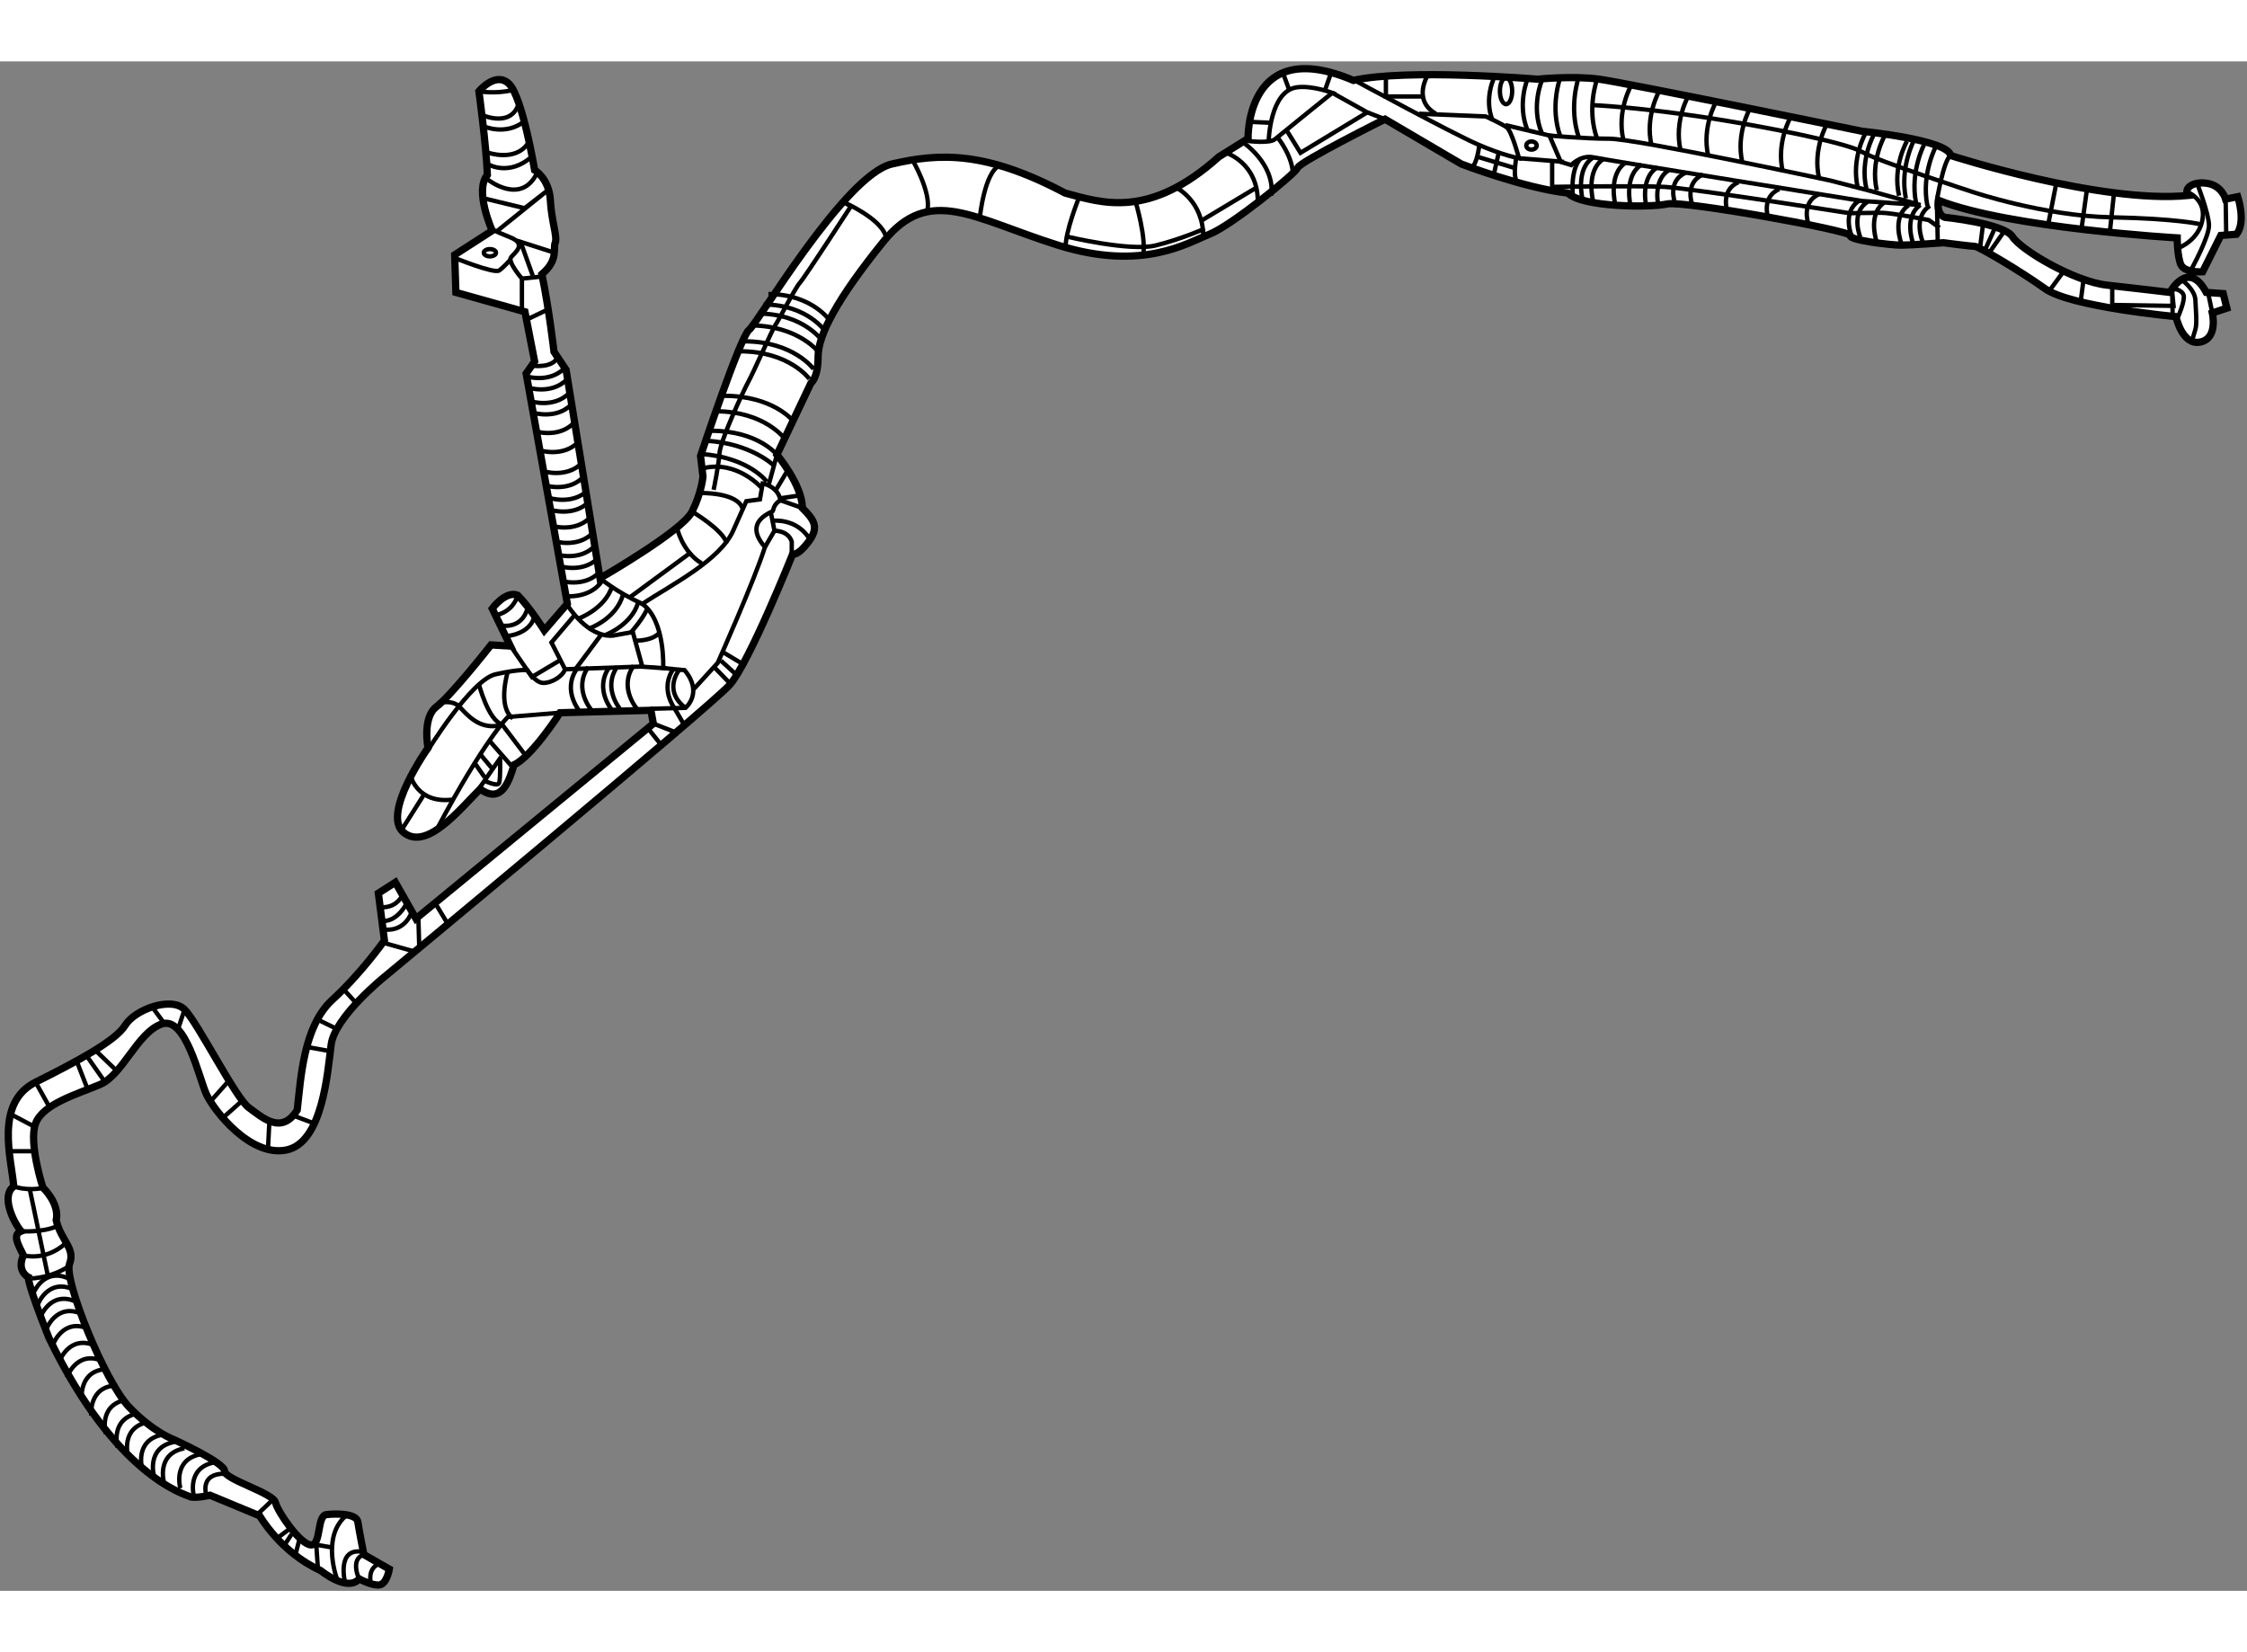 <?xml version="1.0" encoding="utf-8"?>
<!-- Generator: Adobe Illustrator 15.1.0, SVG Export Plug-In . SVG Version: 6.00 Build 0)  -->
<!DOCTYPE svg PUBLIC "-//W3C//DTD SVG 1.1//EN" "http://www.w3.org/Graphics/SVG/1.1/DTD/svg11.dtd">
<svg version="1.1" xmlns="http://www.w3.org/2000/svg" xmlns:xlink="http://www.w3.org/1999/xlink" x="0px" y="0px" width="244.8px"
	 height="180px" viewBox="5.88 14.9 154.584 105.217" enable-background="new 0 0 244.8 180" xml:space="preserve">
	
<rect x="5.88" y="14.9" width="154.584" height="105.217" fill="#808080" stroke="none"/>
	
<g><path fill="#FFFFFF" stroke="#000000" stroke-width="0.5" d="M140.079,21.375c0,0,10.333,3.333,16.333,2.75
			c-0.333-0.5,0.333-0.999,1.333-0.833s1.25,1.083,1.25,1.083l0.834-0.167c0,0,0.582,1.751-0.084,2.584
			c-1.083,0.083-1.083,0.083-1.083,0.083l-1.25,2.5c0,0-1.25,0.083-1.5-0.5s-0.25-1.833-0.25-1.833s-11.584-0.668-16.417-2.584
			c-0.166,1,0.417,1.167,0.417,1.167s4.084,0.416,4.667,1.333s4.25,3.084,6.5,3.334s4.333,0.5,4.333,0.5s1.25-2.333,2.5,0
			c1.167,0.083,1.167,0.083,1.167,0.083l0.25,1l-1,0.333c0,0,0.416,1.75-0.834,2s-1.666-1.75-1.666-1.75s-7.25-0.666-9-1.916
			s-4.584-2.917-4.834-2.917s-2.166-0.25-2.166-0.25s-2.25,0.167-2.917,0.167s-3.583-0.334-3.5-0.667s-11.499-2.417-12.583-2.167
			s-5.834,0.25-6.834-0.75c-3-0.333-7.333-2-7.333-2l-5.25-3.083c0,0-5.833,2.916-6,3.333s-4.583,4.001-6.083,4.584
			s-4.583,2.584-10.417,0.75s-8.833-4.166-12-0.25s-4.5,6.416-4.5,7.916s-0.5,1.834-0.5,1.834l-2.333,4.916
			c0,0,1.75,2.084,1.75,3.667c0.833,0.833,1.167,1.333,0.417,2.333s-1.083,0.834-1.083,0.834s-3,7.5-4.333,9
			s-23.75,20.083-23.75,20.083s-3.417,2.749-3.667,4.666s-0.583,6.75-3.083,7.25s-5-2.75-5.5-3.833s-1.417-5.416-3.083-4.833
			s-2.667,3.501-4.25,4.167s-3.917,1.332-4.417,2.666s0.5,4.417,0.5,4.417s1.167,1.083,0.917,2.25c0.333,1.417,1.333,1.917,0.917,3
			s2.417,8.083,4.083,9.833s3.083,2.25,3.083,2.25s3.5,1.584,3.5,2.167s3.333,1.499,3.5,2.166s1.667,2.834,2.417,2.917
			s0.416-1.999,1.083-2.083s2.084-0.083,2.167,0.5s0.417,2.25,0.417,2.25l1.75,1c0,0-0.167,1-0.667,1.083s-1.417-0.417-1.417-0.417
			s-0.583,1-2.667-0.583c-2.75-1.25-4.167-3.75-4.167-3.75l-3.417-1.417c0,0-1.083,0.251-1.417,0.084s-5.083-1.417-9.667-10.917
			c-1.5-3.75-1.417-4.167-1.417-4.167s-0.833-0.417-0.333-1.5c-0.417-0.833-0.75-1.416-0.167-1.666
			c-0.5-0.584-1.417-2.418-0.5-3.084c-0.167-1.916-1.333-5.749,1.5-7.166s5.5-2.834,6.167-3.917s3.166-1.999,4.083-1.083
			s3.5,6.084,4.417,6.75s2.25,1.916,3.333,0.166c0.25-2.166,0.417-5.75,2.417-7.583s3.583-4.083,3.583-4.083l-0.417-3.25l1.167-0.75
			l1.417,2.5l16.333-13.417l-0.167-0.916l-6.25,0.166c0,0-1.917,3.001-3.167,3.584c-0.333,1.083-0.833,2.749-2.333,1.666
			c-1.417,1.417-3.667,4.25-5.25,3s1.667-5.833,1.667-5.833s-0.417-2.083,0.583-2.833s3.75-4.25,3.75-4.25l1.333,0.083l-1.25-2.583
			c0,0,0.917-1.25,1.75-0.917c0.833,0.833,1.833,2.417,1.833,2.417l1.583-1.834l-2.833-15.833l0.583-0.833l-0.667-3.417l-4.75-1.333
			l-0.083-2.584l2.583-1.666c0,0-1.25-2.751-0.333-3.834c-0.083-2.083-0.583-5.75-0.583-5.75s1.166-1.417,2.083-0.5
			s1.75,5.917,1.75,5.917s1,0.583,1.083,2.083s0.5,2.5,0.333,2.917s0.25,1.167-0.917,2.167c0.5,2.416,0.833,5.333,0.833,5.333
			l0.833,1.25l2.333,14.333c0,0,5.667-3.25,6.333-4.583s0.75-2.417,0.75-2.417l-0.167-1.416c0,0,2.75-8.25,3.333-8.667
			s6.583-10.667,9.833-11.417s6.417-0.917,11.917,2c2.5,0.667,5.75,1.833,10.583-2.5c2-1.25,2-1.25,2-1.25s-0.167-7.167,7.25-4
			c3.667-0.833,12.667-0.083,12.667-0.083s2.417-0.25,4.25,0s18.083,3.583,18.083,3.583S139.913,20.292,140.079,21.375z"></path><path fill="none" stroke="#000000" stroke-width="0.3" d="M29.099,119.406c0,0-1.156-2.938,0.563-4.438"></path><path fill="none" stroke="#000000" stroke-width="0.3" d="M29.63,119.594c0,0-0.656-2.5,1.219-2.156"></path><path fill="none" stroke="#000000" stroke-width="0.3" d="M30.579,119.291c0,0-0.634-1.354,0.333-1.666"></path><path fill="none" stroke="#000000" stroke-width="0.3" d="M31.38,119.531c0,0-0.219-0.906,0.531-1.25"></path><line fill="none" stroke="#000000" stroke-width="0.3" x1="27.63" y1="116.813" x2="27.755" y2="118.656"></line><line fill="none" stroke="#000000" stroke-width="0.3" x1="27.567" y1="116.938" x2="28.661" y2="117.125"></line><line fill="none" stroke="#000000" stroke-width="0.3" x1="23.567" y1="114.875" x2="24.724" y2="113.781"></line><line fill="none" stroke="#000000" stroke-width="0.3" x1="25.817" y1="115.844" x2="25.067" y2="116.406"></line><line fill="none" stroke="#000000" stroke-width="0.3" x1="25.474" y1="116.938" x2="25.942" y2="116.219"></line><line fill="none" stroke="#000000" stroke-width="0.3" x1="26.224" y1="117.563" x2="26.474" y2="116.594"></line><path fill="none" stroke="#000000" stroke-width="0.3" d="M20.067,113.5c0,0-0.469-1.469,1.281-1.438"></path><path fill="none" stroke="#000000" stroke-width="0.3" d="M19.224,113.625c0,0-0.563-1.969,1.406-2.344"></path><path fill="none" stroke="#000000" stroke-width="0.3" d="M17.161,112.656c0,0-0.563-1.969,1.406-2.344"></path><path fill="none" stroke="#000000" stroke-width="0.3" d="M18.286,113.063c0,0-0.563-1.969,1.406-2.344"></path><path fill="none" stroke="#000000" stroke-width="0.3" d="M16.474,112.219c0,0-0.563-1.969,1.406-2.344"></path><path fill="none" stroke="#000000" stroke-width="0.3" d="M15.661,111.719c0,0-0.563-1.969,1.406-2.344"></path><path fill="none" stroke="#000000" stroke-width="0.3" d="M14.692,110.844c0,0-0.563-1.969,1.406-2.344"></path><path fill="none" stroke="#000000" stroke-width="0.3" d="M13.974,110.25c0,0-0.563-1.969,1.406-2.344"></path><path fill="none" stroke="#000000" stroke-width="0.3" d="M13.161,109.313c0,0-0.563-1.969,1.406-2.344"></path><path fill="none" stroke="#000000" stroke-width="0.3" d="M12.158,108.057c0,0-0.218-2.036,1.786-2.069"></path><path fill="none" stroke="#000000" stroke-width="0.3" d="M11.502,106.932c0,0-0.218-2.036,1.786-2.069"></path><path fill="none" stroke="#000000" stroke-width="0.3" d="M10.481,105.43c0,0,0.681-1.931,2.503-1.098"></path><path fill="none" stroke="#000000" stroke-width="0.3" d="M9.95,104.367c0,0,0.681-1.931,2.503-1.098"></path><path fill="none" stroke="#000000" stroke-width="0.3" d="M9.512,103.211c0,0,0.681-1.931,2.503-1.098"></path><path fill="none" stroke="#000000" stroke-width="0.3" d="M9.043,102.18c0,0,0.681-1.931,2.503-1.098"></path><path fill="none" stroke="#000000" stroke-width="0.3" d="M8.637,101.336c0,0,0.681-1.931,2.503-1.098"></path><path fill="none" stroke="#000000" stroke-width="0.3" d="M8.45,100.492c0,0,0.681-1.931,2.503-1.098"></path><path fill="none" stroke="#000000" stroke-width="0.3" d="M8.137,99.742c0,0,0.681-1.931,2.503-1.098"></path><path fill="none" stroke="#000000" stroke-width="0.3" d="M8.067,98.625c0,0,1.344-0.031,2.563-0.844"></path><path fill="none" stroke="#000000" stroke-width="0.3" d="M7.496,97.041c0,0,1.509,0.428,2.884-0.822"></path><path fill="none" stroke="#000000" stroke-width="0.3" d="M7.329,95.375c0,0,1.395,0.125,2.489-0.344"></path><path fill="none" stroke="#000000" stroke-width="0.3" d="M6.829,92.291c0,0,0.864,0.365,2.145,0.084"></path><line fill="none" stroke="#000000" stroke-width="0.3" x1="7.911" y1="92.406" x2="9.192" y2="98.531"></line><line fill="none" stroke="#000000" stroke-width="0.3" x1="6.38" y1="89.875" x2="8.317" y2="89.875"></line><line fill="none" stroke="#000000" stroke-width="0.3" x1="6.474" y1="87.25" x2="8.13" y2="88.125"></line><line fill="none" stroke="#000000" stroke-width="0.3" x1="8.329" y1="85.125" x2="9.286" y2="86.844"></line><line fill="none" stroke="#000000" stroke-width="0.3" x1="11.161" y1="83.688" x2="11.974" y2="85.781"></line><line fill="none" stroke="#000000" stroke-width="0.3" x1="11.817" y1="83.281" x2="13.067" y2="85.063"></line><line fill="none" stroke="#000000" stroke-width="0.3" x1="12.349" y1="82.844" x2="13.911" y2="84.344"></line><line fill="none" stroke="#000000" stroke-width="0.3" x1="16.411" y1="80.031" x2="17.099" y2="80.969"></line><line fill="none" stroke="#000000" stroke-width="0.3" x1="18.161" y1="81.375" x2="18.579" y2="80.125"></line><line fill="none" stroke="#000000" stroke-width="0.3" x1="20.286" y1="86.531" x2="21.536" y2="85.125"></line><line fill="none" stroke="#000000" stroke-width="0.3" x1="22.567" y1="86.375" x2="21.161" y2="87.625"></line><line fill="none" stroke="#000000" stroke-width="0.3" x1="24.411" y1="87.844" x2="24.317" y2="89.688"></line><line fill="none" stroke="#000000" stroke-width="0.3" x1="25.849" y1="87.344" x2="27.505" y2="87.969"></line><line fill="none" stroke="#000000" stroke-width="0.3" x1="26.911" y1="82.688" x2="28.63" y2="83"></line><line fill="none" stroke="#000000" stroke-width="0.3" x1="27.724" y1="80.813" x2="29.13" y2="81.5"></line><line fill="none" stroke="#000000" stroke-width="0.3" x1="29.442" y1="78.656" x2="30.442" y2="79.75"></line><polyline fill="none" stroke="#000000" stroke-width="0.3" points="32.349,75.563 34.474,76.156 34.724,75.875 34.661,73.781 		
			"></polyline><path fill="none" stroke="#000000" stroke-width="0.3" d="M32.38,74.625c0,0,1.313,0.219,1.844-1.25"></path><path fill="none" stroke="#000000" stroke-width="0.3" d="M32.286,74.031c0,0,0.906,0.094,1.625-1.313"></path><path fill="none" stroke="#000000" stroke-width="0.3" d="M31.942,73.063c0,0,1.156,0.281,1.719-0.969"></path><line fill="none" stroke="#000000" stroke-width="0.3" x1="35.786" y1="72.75" x2="36.692" y2="74.25"></line><line fill="none" stroke="#000000" stroke-width="0.3" x1="50.505" y1="60.844" x2="51.255" y2="61.781"></line><path fill="none" stroke="#000000" stroke-width="0.3" d="M53.599,58.094l1.656-1.813c0,0,2.531-5.688,3.25-7.969
			c-1.594-1.813,0.563-2.406,0.563-2.5s0.094-0.5,0.5-0.719c-0.156-0.969-1.219-1.156-1.219-1.156l-0.188,1.094l-0.938,0.125
			c0,0,0,0-0.906,2.031s-4.188,3.688-6.25,5.031c1.594,1.156,1.438,4.406,1.438,4.406s0.375,0.063,1.469,0.156
			c1.313,1.563,0.063,2.594,0.063,2.594l-2.406,0.063"></path><path fill="none" stroke="#000000" stroke-width="0.3" d="M50.829,60.458l1.551,0.604l0.594-0.469l-0.688-1.188
			c0,0-1.063-1.375-0.031-2.781"></path><path fill="none" stroke="#000000" stroke-width="0.3" d="M52.661,56.688c0,0-1.25,1.438,0.375,2.688"></path><line fill="none" stroke="#000000" stroke-width="0.3" x1="55.036" y1="56.594" x2="56.067" y2="57.656"></line><line fill="none" stroke="#000000" stroke-width="0.3" x1="55.474" y1="56.125" x2="56.505" y2="57.063"></line><line fill="none" stroke="#000000" stroke-width="0.3" x1="55.599" y1="55.531" x2="56.849" y2="56.281"></line><path fill="none" stroke="#000000" stroke-width="0.3" d="M58.505,48.313l0.656-1.125c0,0,0.938-0.031,1.188,0.75
			c0,0.781,0,0.781,0,0.781"></path><line fill="none" stroke="#000000" stroke-width="0.3" x1="58.911" y1="45.938" x2="59.161" y2="47.188"></line><path fill="none" stroke="#000000" stroke-width="0.3" d="M59.099,46.5c0,0,1.656-0.188,2.531,1.344"></path><line fill="none" stroke="#000000" stroke-width="0.3" x1="59.567" y1="45.094" x2="61.079" y2="45.625"></line><line fill="none" stroke="#000000" stroke-width="0.3" x1="59.474" y1="44.969" x2="60.942" y2="44.75"></line><line fill="none" stroke="#000000" stroke-width="0.3" x1="59.192" y1="44.5" x2="59.974" y2="43.188"></line><path fill="none" stroke="#000000" stroke-width="0.3" d="M58.755,44.063l0.574-2.104c0,0-1.292-1.646-4.511-1.646"></path><path fill="none" stroke="#000000" stroke-width="0.3" d="M59.099,42.688c0,0-1.531-1.5-4.594-1.688"></path><path fill="none" stroke="#000000" stroke-width="0.3" d="M58.63,43.813c0,0-1.188-1.656-4.5-1.906"></path><path fill="none" stroke="#000000" stroke-width="0.3" d="M58.286,44.25c0,0-1.656-1.906-3.969-1.375"></path><path fill="none" stroke="#000000" stroke-width="0.3" d="M41.786,32.125v-2.281c0,0-1-1.156-0.75-1.469s1.125-0.906-0.063-1.375
			s-1.438-0.656-1.438-0.656"></path><path fill="none" stroke="#000000" stroke-width="0.3" d="M37.13,28.406c0,0,2.75,1.125,3.094,0.875s0.781-0.75,0.781-0.75"></path><line fill="none" stroke="#000000" stroke-width="0.3" x1="41.786" y1="29.844" x2="43.255" y2="29.688"></line><line fill="none" stroke="#000000" stroke-width="0.3" x1="43.567" y1="31.969" x2="42.13" y2="32.656"></line><path fill="none" stroke="#000000" stroke-width="0.3" d="M38.829,16.958c0,0,1.145,0.198,2.301-0.083"></path><path fill="none" stroke="#000000" stroke-width="0.3" d="M39.067,18.594c0,0,2.063,0.938,2.531-0.906"></path><path fill="none" stroke="#000000" stroke-width="0.3" d="M39.192,19.375c0,0,1.469,0.656,2.75-0.344"></path><path fill="none" stroke="#000000" stroke-width="0.3" d="M39.38,21.156c0,0,1.969,0.719,2.844-0.656"></path><path fill="none" stroke="#000000" stroke-width="0.3" d="M39.505,22c0,0,1.406,0.813,2.938-0.531"></path><path fill="none" stroke="#000000" stroke-width="0.3" d="M39.442,23.031c0,0,2.313,1.844,3.406-0.5"></path><polyline fill="none" stroke="#000000" stroke-width="0.3" points="39.13,24.313 41.974,25 43.661,23.688 39.974,26.656 		"></polyline><polyline fill="none" stroke="#000000" stroke-width="0.3" points="42.536,29.656 41.692,27.313 44.13,28.094 		"></polyline><path fill="none" stroke="#000000" stroke-width="0.3" d="M47.162,50.458c0,0,1.124,0.948,2.905,1.761"></path><line fill="none" stroke="#000000" stroke-width="0.3" x1="49.192" y1="51.781" x2="53.442" y2="48.656"></line><path fill="none" stroke="#000000" stroke-width="0.3" d="M52.442,46.938c0,0,0.344,1.688,1.719,2.5"></path><path fill="none" stroke="#000000" stroke-width="0.3" d="M53.496,45.875c0,0,2.134,1.25,2.384,2.188"></path><path fill="none" stroke="#000000" stroke-width="0.3" d="M53.974,44.594c0,0,2.656-0.094,3,1.094"></path><path fill="none" stroke="#000000" stroke-width="0.3" d="M45.38,53.031l-1.563,1.844l0.938,1.844l5.313-0.188l-0.656-2.375
			c0,0,0,0-1.375,0.25c-1.75,0.125-3.094-2.063-3.094-2.063"></path><line fill="none" stroke="#000000" stroke-width="0.3" x1="51.724" y1="56.656" x2="49.88" y2="56.531"></line><path fill="none" stroke="#000000" stroke-width="0.3" d="M44.412,59.708L40.817,60c0,0-1.625,1.594-4.844,7.656"></path><path fill="none" stroke="#000000" stroke-width="0.3" d="M35.286,62.344c0,0,3-4.906,4.688-5.281s2.188-0.281,2.188-0.281
			s0.531,0.844,1.063,0.875s1.344-0.406,1.531-0.938"></path><line fill="none" stroke="#000000" stroke-width="0.3" x1="39.599" y1="61.688" x2="41.099" y2="63.406"></line><line fill="none" stroke="#000000" stroke-width="0.3" x1="38.786" y1="65" x2="40.349" y2="62.75"></line><line fill="none" stroke="#000000" stroke-width="0.3" x1="38.942" y1="62.594" x2="39.724" y2="63.531"></line><line fill="none" stroke="#000000" stroke-width="0.3" x1="38.505" y1="63.125" x2="39.224" y2="64.156"></line><path fill="none" stroke="#000000" stroke-width="0.3" d="M39.192,64.375c0,0,0.938,0.469,1.031,0.156s0.063-1.625,0.063-1.625"></path><path fill="none" stroke="#000000" stroke-width="0.3" d="M35.974,59.063c0,0,1-0.313,1.531,0.25s1.344,1.531,2.688,1.281"></path><path fill="none" stroke="#000000" stroke-width="0.3" d="M38.817,57.719c0,0,0.656,2.531,1.594,2.781l1.656,2.188"></path><path fill="none" stroke="#000000" stroke-width="0.3" d="M40.817,56.875c0,0-0.75,2.406,0.344,3.219"></path><path fill="none" stroke="#000000" stroke-width="0.3" d="M34.13,64.063c0,0,0.469,1.906,2.844,1.625"></path><line fill="none" stroke="#000000" stroke-width="0.3" x1="35.005" y1="65.406" x2="33.505" y2="67.781"></line><path fill="none" stroke="#000000" stroke-width="0.3" d="M45.817,59.688c0,0-1.313-1.469-0.25-3"></path><line fill="none" stroke="#000000" stroke-width="0.3" x1="47.255" y1="54.313" x2="45.442" y2="56.75"></line><path fill="none" stroke="#000000" stroke-width="0.3" d="M46.599,59.563c0,0-1.313-1.469-0.25-3"></path><path fill="none" stroke="#000000" stroke-width="0.3" d="M48.036,59.594c0,0-1.313-1.469-0.25-3"></path><path fill="none" stroke="#000000" stroke-width="0.3" d="M48.599,59.531c0,0-1.313-1.469-0.25-3"></path><path fill="none" stroke="#000000" stroke-width="0.3" d="M49.724,59.469c0,0-1.313-1.469-0.25-3"></path><path fill="none" stroke="#000000" stroke-width="0.3" d="M39.974,53c0,0,1.169-0.156,1.522-1.375"></path><path fill="none" stroke="#000000" stroke-width="0.3" d="M40.474,53.719c0,0,1.281,0.219,1.688-1.156"></path><path fill="none" stroke="#000000" stroke-width="0.3" d="M40.755,54.438c0,0,1.563-0.125,1.875-1.313"></path><polyline fill="none" stroke="#000000" stroke-width="0.3" points="41.099,55.25 42.474,57.25 44.411,56.094 		"></polyline><path fill="none" stroke="#000000" stroke-width="0.3" d="M42.599,35.844c0,0,1.281,0.156,1.625-0.563"></path><path fill="none" stroke="#000000" stroke-width="0.3" d="M42.067,36.563c0,0,1.563,0.5,2.625-0.531"></path><path fill="none" stroke="#000000" stroke-width="0.3" d="M42.536,39.063c0,0,1.563,0.5,2.625-0.531"></path><path fill="none" stroke="#000000" stroke-width="0.3" d="M42.38,38.281c0,0,1.563,0.5,2.625-0.531"></path><path fill="none" stroke="#000000" stroke-width="0.3" d="M42.224,37.344c0,0,1.563,0.5,2.625-0.531"></path><path fill="none" stroke="#000000" stroke-width="0.3" d="M43.349,44.063c0,0,1.563,0.5,2.625-0.531"></path><path fill="none" stroke="#000000" stroke-width="0.3" d="M43.255,43.094c0,0,1.563,0.5,2.625-0.531"></path><path fill="none" stroke="#000000" stroke-width="0.3" d="M43.005,41.656c0,0,1.563,0.5,2.625-0.531"></path><path fill="none" stroke="#000000" stroke-width="0.3" d="M42.692,40.344c0,0,1.563,0.5,2.625-0.531"></path><path fill="none" stroke="#000000" stroke-width="0.3" d="M44.442,50.625c0,0,1.563,0.5,2.625-0.531"></path><path fill="none" stroke="#000000" stroke-width="0.3" d="M44.38,49.625c0,0,1.563,0.5,2.625-0.531"></path><path fill="none" stroke="#000000" stroke-width="0.3" d="M44.13,48.813c0,0,1.563,0.5,2.625-0.531"></path><path fill="none" stroke="#000000" stroke-width="0.3" d="M44.005,47.906c0,0,1.563,0.5,2.625-0.531"></path><path fill="none" stroke="#000000" stroke-width="0.3" d="M43.817,46.844c0,0,1.563,0.5,2.625-0.531"></path><path fill="none" stroke="#000000" stroke-width="0.3" d="M43.755,45.75c0,0,1.563,0.5,2.625-0.531"></path><path fill="none" stroke="#000000" stroke-width="0.3" d="M43.692,44.938c0,0,1.563,0.5,2.625-0.531"></path><path fill="none" stroke="#000000" stroke-width="0.3" d="M45.663,53.238c0,0,1.849-0.661,2.33-2.241"></path><path fill="none" stroke="#000000" stroke-width="0.3" d="M44.819,51.688c0,0,1.63,0.188,2.473-1.029"></path><path fill="none" stroke="#000000" stroke-width="0.3" d="M47.444,54.395c0,0,1.849-0.661,2.33-2.241"></path><path fill="none" stroke="#000000" stroke-width="0.3" d="M46.341,53.942c0,0,1.958-0.648,2.402-2.383"></path><path fill="none" stroke="#000000" stroke-width="0.3" d="M49.255,54.219c0,0,0.906-1,1.188-1.75"></path><path fill="none" stroke="#000000" stroke-width="0.3" d="M49.63,54.75c0,0,1.156,0.031,1.625-0.563"></path><ellipse fill="none" stroke="#000000" stroke-width="0.3" cx="39.583" cy="28.063" rx="0.422" ry="0.25"></ellipse><path fill="none" stroke="#000000" stroke-width="0.3" d="M59.88,40.875c0,0-1.37-1.906-4.781-1.906"></path><path fill="none" stroke="#000000" stroke-width="0.3" d="M60.422,39.614c0,0-1.355-1.708-4.73-1.708"></path><path fill="none" stroke="#000000" stroke-width="0.3" d="M61.567,36.75c0,0-1.37-1.906-4.781-1.906"></path><path fill="none" stroke="#000000" stroke-width="0.3" d="M61.849,36.063c0,0-1.37-1.906-4.781-1.906"></path><path fill="none" stroke="#000000" stroke-width="0.3" d="M62.255,34.969c0,0-1.37-1.906-4.781-1.906"></path><path fill="none" stroke="#000000" stroke-width="0.3" d="M62.474,34.156c0,0-1.271-1.906-4.438-1.906"></path><path fill="none" stroke="#000000" stroke-width="0.3" d="M62.704,33.531c0,0-1.229-1.906-4.292-1.906"></path><path fill="none" stroke="#000000" stroke-width="0.3" d="M63.036,32.813c0,0-1.229-1.906-4.292-1.906"></path><path fill="none" stroke="#000000" stroke-width="0.3" d="M54.974,44.375c0,0,0.344-1.656,0.406-2.531s1.656-4.313,2-4.938
			s1.719-3.75,1.844-3.875s1.344-2.531,1.688-2.906s3.5-5.25,3.5-5.25l-0.469-0.281c0,0,2.563,1.125,2.875,2.344"></path><path fill="none" stroke="#000000" stroke-width="0.3" d="M68.692,21.75c0,0,1.219,2.094,1,3.344"></path><path fill="none" stroke="#000000" stroke-width="0.3" d="M73.286,25.656c0,0,0.313-3.156,1.375-3.594"></path><path fill="none" stroke="#000000" stroke-width="0.3" d="M80.13,24.219c0,0-1,2.438-0.938,3.563"></path><path fill="none" stroke="#000000" stroke-width="0.3" d="M84.005,24.563c0,0,0.781,2.563,0.5,3.75"></path><path fill="none" stroke="#000000" stroke-width="0.3" d="M79.224,26.938c0,0,4.375,1.063,6.156,0.625s3.375-1.156,3.375-1.156"></path><path fill="none" stroke="#000000" stroke-width="0.3" d="M86.817,23.594c0,0,1.844,0.906,1.844,3.375"></path><line fill="none" stroke="#000000" stroke-width="0.3" x1="88.599" y1="25.813" x2="92.349" y2="23.563"></line><path fill="none" stroke="#000000" stroke-width="0.3" d="M90.224,21.188c0,0,2.219,0.688,2.188,3.406"></path><path fill="none" stroke="#000000" stroke-width="0.3" d="M91.349,20.438c0,0,2.25,1.469,2,3.688"></path><path fill="none" stroke="#000000" stroke-width="0.3" d="M93.161,20.344c0,0,0.094-3.375,1.906-3.656
			c1.045-0.162,2.469,0.375,2.469,0.375s-3.563,2.875-3.938,3.188s-1.844,0.125-1.844,0.125"></path><polyline fill="none" stroke="#000000" stroke-width="0.3" points="94.442,19.719 95.349,21.188 99.942,18.406 97.536,17.063 		
			"></polyline><path fill="none" stroke="#000000" stroke-width="0.3" d="M93.817,20.188c0,0,1.063,1.344,1,2.563"></path><line fill="none" stroke="#000000" stroke-width="0.3" x1="91.974" y1="19.063" x2="93.349" y2="19.125"></line><line fill="none" stroke="#000000" stroke-width="0.3" x1="94.567" y1="16.844" x2="94.161" y2="15.75"></line><line fill="none" stroke="#000000" stroke-width="0.3" x1="97.036" y1="16.875" x2="97.474" y2="15.625"></line><line fill="none" stroke="#000000" stroke-width="0.3" x1="99.942" y1="18.406" x2="101.162" y2="18.875"></line><path fill="none" stroke="#000000" stroke-width="0.3" d="M103.505,18.5l4.594,0.188c0,0,1.094,0.5,1.438,0.75
			s0.844,2.125,0.844,2.125s-1.094-0.188-2.875-0.969s-8.406-4.375-8.406-4.375"></path><polyline fill="none" stroke="#000000" stroke-width="0.3" points="101.224,15.75 101.224,17.313 103.755,17.313 		"></polyline><path fill="none" stroke="#000000" stroke-width="0.3" d="M104.161,15.75c0,0-1.188,1.781,0.5,2.75"></path><path fill="none" stroke="#000000" stroke-width="0.3" d="M112.474,20l0.781,1.813l0.719,0.219c0,0,0.656-0.719,1.531-0.531
			s18.469,3,18.469,3l4.031,0.281c0,0-2.969-0.844-3.563-1s-2.656-0.688-2.656-0.688s-13.375-2.875-15.188-2.875
			S112.474,20,112.474,20z"></path><line fill="none" stroke="#000000" stroke-width="0.3" x1="109.442" y1="19.281" x2="112.599" y2="20.031"></line><line fill="none" stroke="#000000" stroke-width="0.3" x1="110.38" y1="21.563" x2="113.474" y2="21.813"></line><path fill="none" stroke="#000000" stroke-width="0.3" d="M107.661,20.625c0,0-0.125,1.031-0.406,1.438"></path><path fill="none" stroke="#000000" stroke-width="0.3" d="M110.192,21.531c0,0-0.219,1.188,0,1.5"></path><line fill="none" stroke="#000000" stroke-width="0.3" x1="110.13" y1="22.25" x2="107.442" y2="21.438"></line><line fill="none" stroke="#000000" stroke-width="0.3" x1="109.005" y1="21.094" x2="108.661" y2="22.625"></line><path fill="none" stroke="#000000" stroke-width="0.3" d="M108.692,15.969c0,0-0.75,1.469-0.125,3"></path><path fill="none" stroke="#000000" stroke-width="0.3" d="M110.974,16.094c0,0-0.75,1.75,0,3.563"></path><path fill="none" stroke="#000000" stroke-width="0.3" d="M111.942,16.25c0,0-0.75,1.75,0,3.563"></path><path fill="none" stroke="#000000" stroke-width="0.3" d="M113.224,16c0,0-0.75,1.996,0,4.063"></path><path fill="none" stroke="#000000" stroke-width="0.3" d="M114.505,15.938c0,0-0.75,2.072,0,4.219"></path><path fill="none" stroke="#000000" stroke-width="0.3" d="M115.755,16.125c0,0-0.75,2.011,0,4.094"></path><path fill="none" stroke="#000000" stroke-width="0.3" d="M118.103,16.542c0,0-1.01,1.737-0.544,3.754"></path><path fill="none" stroke="#000000" stroke-width="0.3" d="M120.04,16.917c0,0-1.01,1.737-0.544,3.754"></path><path fill="none" stroke="#000000" stroke-width="0.3" d="M122.04,17.261c0,0-1.01,1.737-0.544,3.754"></path><path fill="none" stroke="#000000" stroke-width="0.3" d="M123.946,17.667c0,0-1.01,1.737-0.544,3.754"></path><path fill="none" stroke="#000000" stroke-width="0.3" d="M126.29,18.104c0,0-1.01,1.737-0.544,3.754"></path><path fill="none" stroke="#000000" stroke-width="0.3" d="M129.071,18.729c0,0-1.01,1.737-0.544,3.754"></path><path fill="none" stroke="#000000" stroke-width="0.3" d="M131.571,19.198c0,0-1.01,1.737-0.544,3.754"></path><path fill="none" stroke="#000000" stroke-width="0.3" d="M134.228,19.823c0,0-1.01,1.737-0.544,3.754"></path><path fill="none" stroke="#000000" stroke-width="0.3" d="M134.821,19.886c0,0-1.01,1.737-0.544,3.754"></path><path fill="none" stroke="#000000" stroke-width="0.3" d="M135.54,20.011c0,0-1.01,1.737-0.544,3.754"></path><path fill="none" stroke="#000000" stroke-width="0.3" d="M137.071,20.386c0,0-1.01,1.737-0.544,3.754"></path><path fill="none" stroke="#000000" stroke-width="0.3" d="M137.585,20.263c0,0-1.032,1.89-0.589,4.064"></path><path fill="none" stroke="#000000" stroke-width="0.3" d="M138.29,20.542c0,0-1.034,1.903-0.593,4.093"></path><path fill="none" stroke="#000000" stroke-width="0.3" d="M139.071,20.729c0,0-1.035,1.909-0.595,4.104"></path><ellipse fill="none" stroke="#000000" stroke-width="0.3" cx="111.239" cy="20.688" rx="0.359" ry="0.281"></ellipse><ellipse fill="none" stroke="#000000" stroke-width="0.3" cx="109.489" cy="16.938" rx="0.422" ry="0.906"></ellipse><path fill="none" stroke="#000000" stroke-width="0.3" d="M112.661,21.719v1.813c0,0,5.938-0.094,7.719,0s12.75,1.813,12.75,1.813
			s1.5-0.031,2.188-0.031s3.25,0.5,3.25,0.5l0.75,0.531"></path><path fill="none" stroke="#000000" stroke-width="0.3" d="M114.099,24.25c0,0-0.25-1.844,0.531-2.688"></path><path fill="none" stroke="#000000" stroke-width="0.3" d="M114.755,24.406c0,0-0.531-2.125,0.75-2.906"></path><path fill="none" stroke="#000000" stroke-width="0.3" d="M115.474,24.5c0,0-0.531-2.125,0.75-2.906"></path><path fill="none" stroke="#000000" stroke-width="0.3" d="M117.005,24.75c0,0-0.531-2.125,0.75-2.906"></path><path fill="none" stroke="#000000" stroke-width="0.3" d="M118.067,24.906c0,0-0.531-2.125,0.75-2.906"></path><path fill="none" stroke="#000000" stroke-width="0.3" d="M121.099,24.594c0,0-0.531-1.485,0.75-2.031"></path><path fill="none" stroke="#000000" stroke-width="0.3" d="M120.005,25c0,0-0.531-1.942,0.75-2.656"></path><path fill="none" stroke="#000000" stroke-width="0.3" d="M119.161,25c0,0-0.531-2.057,0.75-2.813"></path><path fill="none" stroke="#000000" stroke-width="0.3" d="M122.286,24.719c0,0-0.531-1.485,0.75-2.031"></path><path fill="none" stroke="#000000" stroke-width="0.3" d="M124.724,25.25c0,0-0.531-1.485,0.75-2.031"></path><path fill="none" stroke="#000000" stroke-width="0.3" d="M127.536,25.719c0,0-0.531-1.485,0.75-2.031"></path><path fill="none" stroke="#000000" stroke-width="0.3" d="M130.286,26.063c0,0-0.531-1.485,0.75-2.031"></path><path fill="none" stroke="#000000" stroke-width="0.3" d="M133.27,26.939c0,0-0.704-1.681,0.506-2.446"></path><path fill="none" stroke="#000000" stroke-width="0.3" d="M133.863,27.002c0,0-0.704-1.681,0.506-2.446"></path><path fill="none" stroke="#000000" stroke-width="0.3" d="M135.026,27.441c0,0-0.732-1.956,0.468-2.823"></path><path fill="none" stroke="#000000" stroke-width="0.3" d="M136.695,27.447c0,0-0.719-1.823,0.486-2.642"></path><path fill="none" stroke="#000000" stroke-width="0.3" d="M137.515,27.478c0,0-0.724-1.868,0.479-2.703"></path><path fill="none" stroke="#000000" stroke-width="0.3" d="M138.145,27.283c0,0-0.704-1.681,0.506-2.446"></path><path fill="none" stroke="#000000" stroke-width="0.3" d="M139.192,27.5l-0.063-3.031c0,0,0.461-2.813,0.949-3.094"></path><path fill="none" stroke="#000000" stroke-width="0.3" d="M115.411,17.906c0,0,3,0.125,7.563,0.813s10.031,1.813,11,2.406
			s7.594,2.75,7.594,2.75s4.906,1.656,9.531,1.75s6.094,0.469,6.094,0.469"></path><polyline fill="none" stroke="#000000" stroke-width="0.3" points="142.317,26 142.099,27.719 142.411,27.938 143.13,26.344 
			143.755,26.594 142.755,28.031 		"></polyline><line fill="none" stroke="#000000" stroke-width="0.3" x1="147.349" y1="23.25" x2="146.755" y2="26.281"></line><line fill="none" stroke="#000000" stroke-width="0.3" x1="149.442" y1="23.781" x2="149.067" y2="26.5"></line><line fill="none" stroke="#000000" stroke-width="0.3" x1="151.317" y1="23.938" x2="151.036" y2="26.563"></line><line fill="none" stroke="#000000" stroke-width="0.3" x1="147.849" y1="29.344" x2="146.817" y2="30.75"></line><line fill="none" stroke="#000000" stroke-width="0.3" x1="149.224" y1="29.875" x2="149.036" y2="31.313"></line><polyline fill="none" stroke="#000000" stroke-width="0.3" points="151.192,30.188 151.192,31.656 155.411,31.719 155.317,30.75 
			155.349,32.313 		"></polyline><path fill="none" stroke="#000000" stroke-width="0.3" d="M156.192,23.813c0,0,1.438,0.438,1.219,1.906s-1.625,2-1.625,2"></path><path fill="none" stroke="#000000" stroke-width="0.3" d="M156.661,29.156c0,0,1.188-2.156,1.188-2.969s-0.844-2.969-0.844-2.969"></path><line fill="none" stroke="#000000" stroke-width="0.3" x1="158.995" y1="24.375" x2="159.036" y2="26.906"></line><line fill="none" stroke="#000000" stroke-width="0.3" x1="157.786" y1="30.813" x2="158.079" y2="32.208"></line><path fill="none" stroke="#000000" stroke-width="0.3" d="M155.38,30.531c0,0,0.594,0.063,0.719,0.438s-0.375,1.5-0.375,1.5"></path><path fill="none" stroke="#000000" stroke-width="0.3" d="M156.099,30.031c0,0,0.781,0.594,0.813,1.281s0.125,1.625,0,2.031
			s-0.281,0.938-0.281,0.938"></path></g>


</svg>